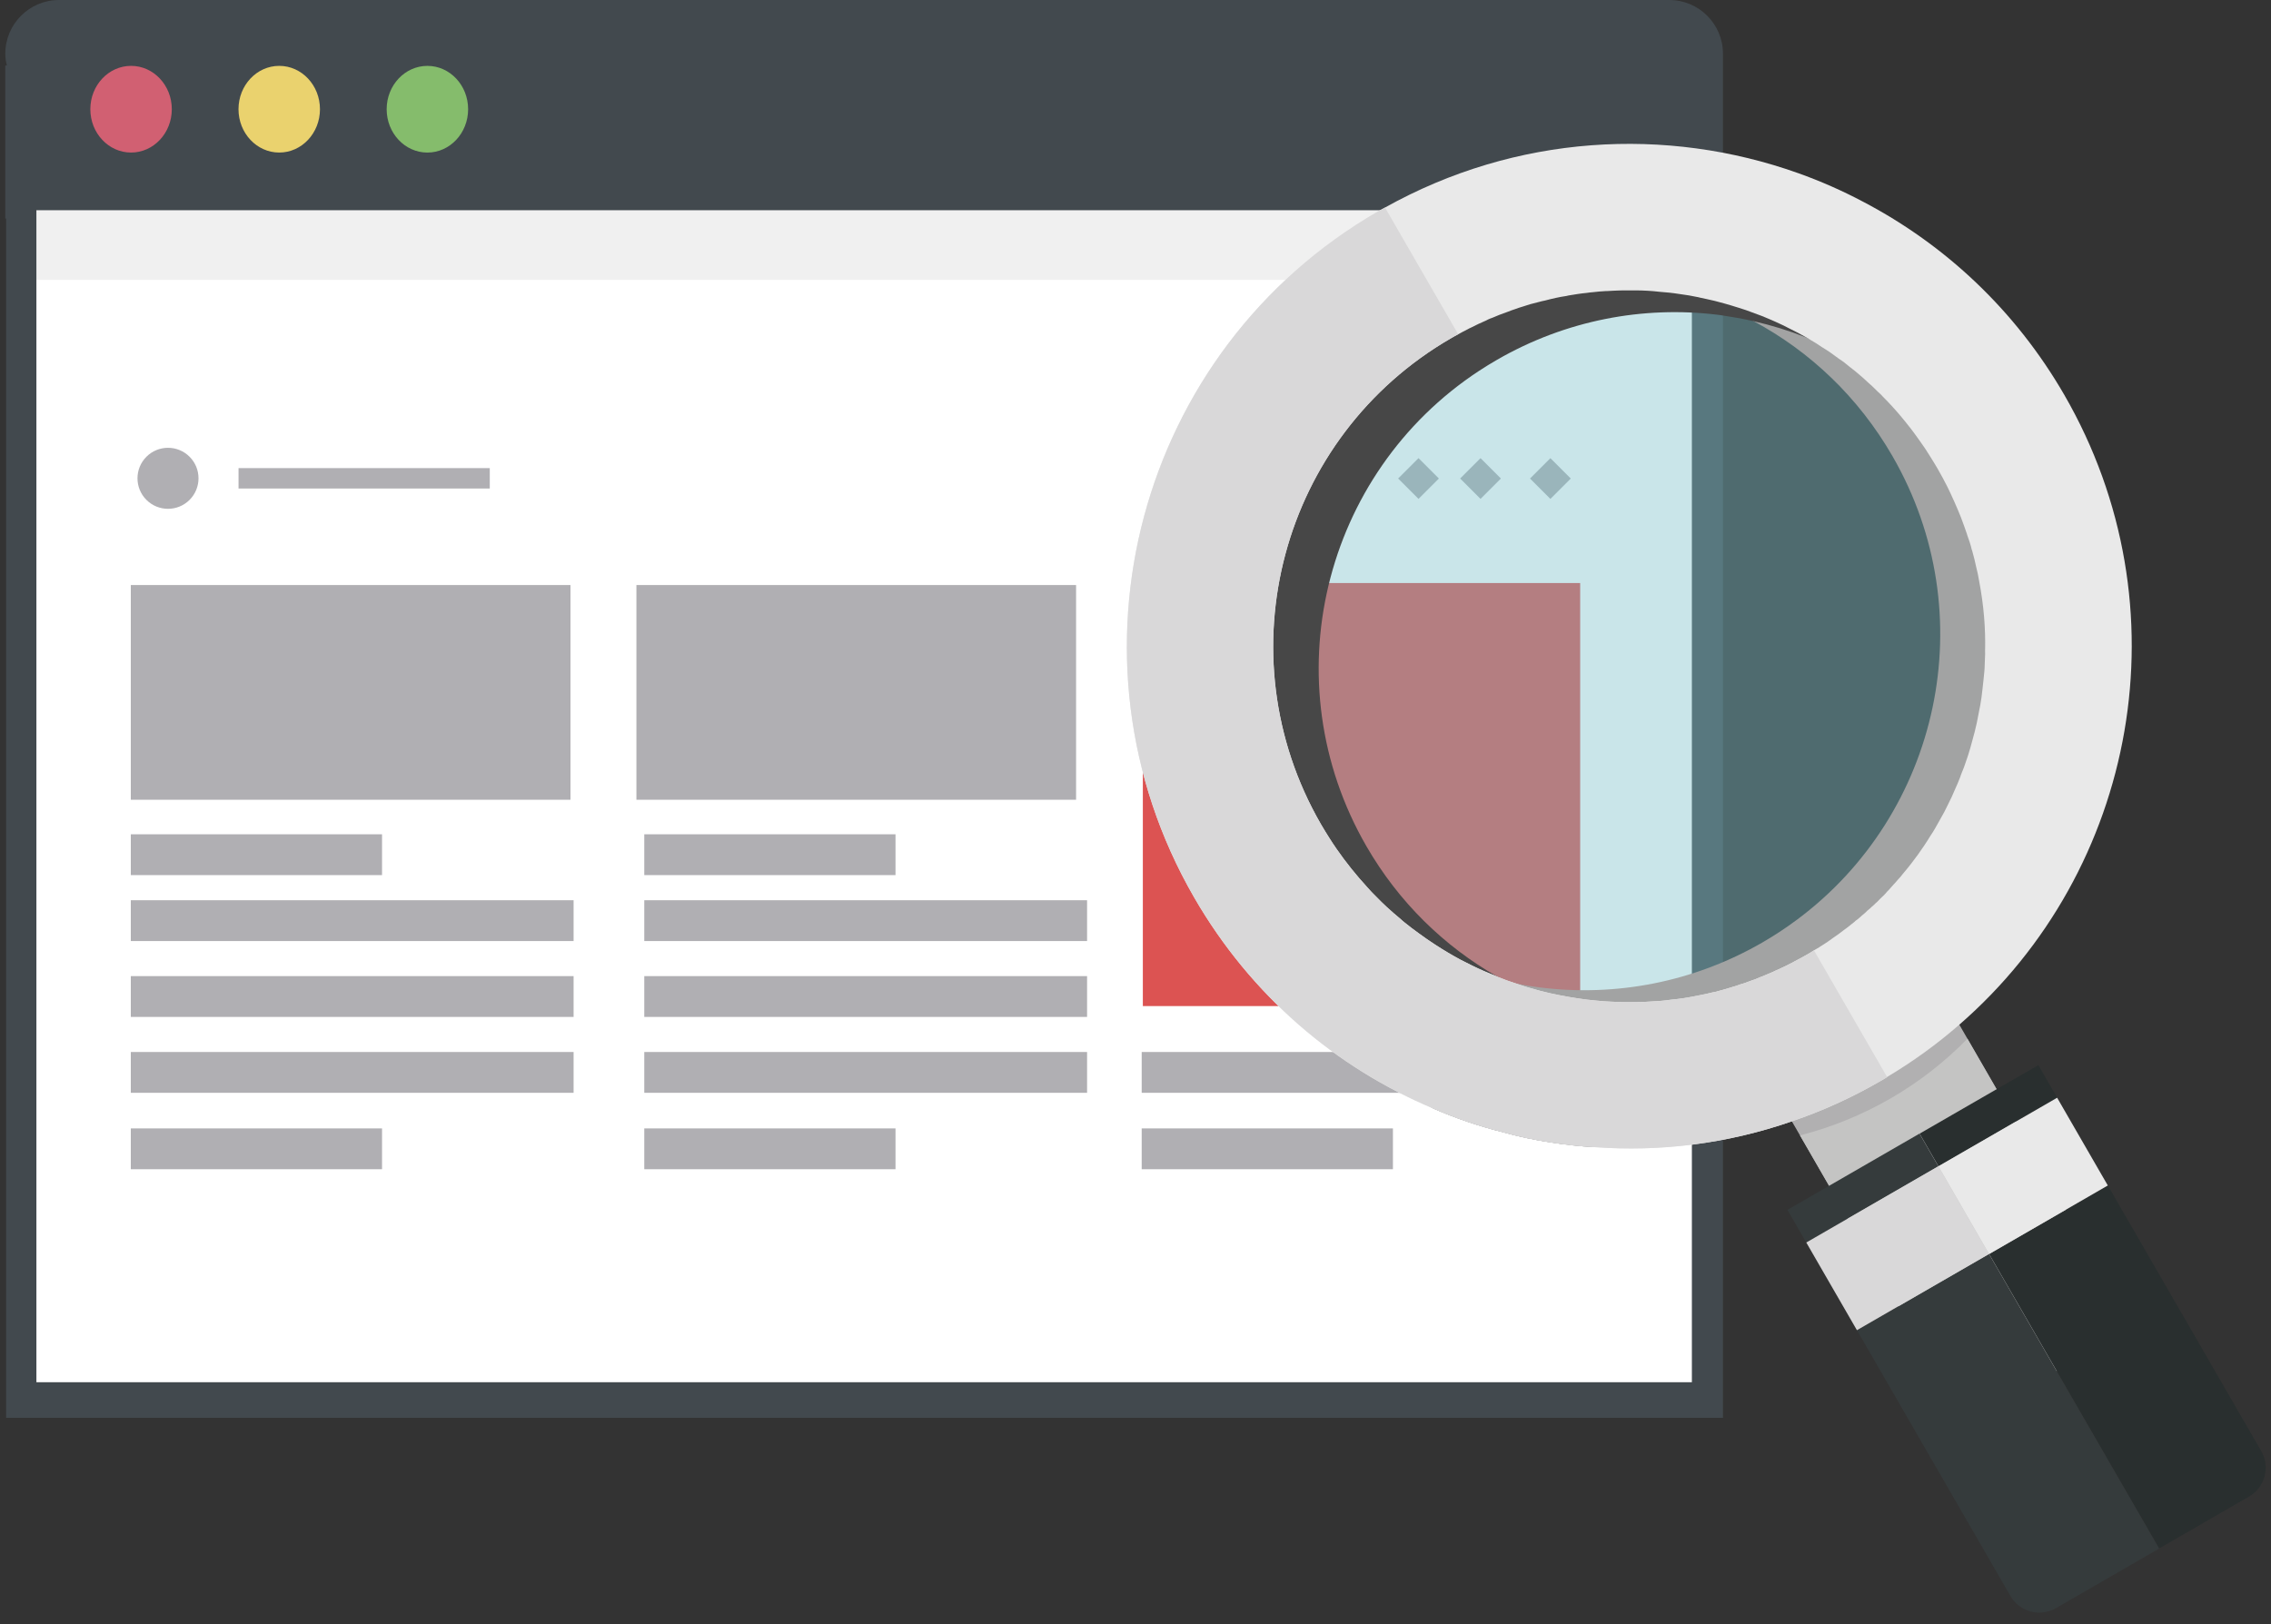 <?xml version="1.0" encoding="utf-8"?>
<!-- Generator: Adobe Illustrator 24.0.0, SVG Export Plug-In . SVG Version: 6.00 Build 0)  -->
<svg version="1.1" id="レイヤー_1" xmlns="http://www.w3.org/2000/svg" xmlns:xlink="http://www.w3.org/1999/xlink" x="0px"
	 y="0px" viewBox="0 0 158 113" enable-background="new 0 0 158 113" xml:space="preserve">
<rect x="0" y="0" width="158" height="113" fill="#333333" stroke="none"/>
<g>
	<g>
		<path fill="#42494E" d="M119.872,3.738v94.917H0.425V15.212H0.369V4.556h0.112c-0.074-0.26-0.112-0.539-0.112-0.818
			C0.369,1.674,2.043,0,4.107,0h112.027C118.198,0,119.872,1.674,119.872,3.738z"/>
		<rect x="2.533" y="14.629" fill="#FFFFFF" width="115.176" height="81.549"/>
		<rect x="2.533" y="14.629" opacity="0.06" fill="#0D0D0D" width="115.176" height="4.846"/>
		<g>
			<path fill="#85BC6C" d="M29.735,10.616c-1.565,0-2.834-1.35-2.834-3.016s1.269-3.016,2.834-3.016c1.565,0,2.834,1.35,2.834,3.016
				S31.3,10.616,29.735,10.616z"/>
			<ellipse fill="#EAD26E" cx="19.427" cy="7.599" rx="2.834" ry="3.016"/>
			<ellipse fill="#D16072" cx="9.119" cy="7.599" rx="2.834" ry="3.016"/>
		</g>
		<g>
			<rect x="9.1" y="40.708" fill="#B0AFB3" width="30.589" height="14.941"/>
			<rect x="44.277" y="40.708" fill="#B0AFB3" width="30.589" height="14.941"/>
			<rect x="9.1" y="58.052" fill="#B0AFB3" width="17.479" height="2.84"/>
			<rect x="16.596" y="32.572" fill="#B0AFB3" width="17.479" height="1.42"/>
			<rect x="9.1" y="78.517" fill="#B0AFB3" width="17.479" height="2.84"/>
			<rect x="9.1" y="62.64" fill="#B0AFB3" width="30.807" height="2.84"/>
			<rect x="9.1" y="67.92" fill="#B0AFB3" width="30.807" height="2.84"/>
			<rect x="9.1" y="73.2" fill="#B0AFB3" width="30.807" height="2.84"/>
			<rect x="44.824" y="58.052" fill="#B0AFB3" width="17.479" height="2.84"/>
			<rect x="44.824" y="78.517" fill="#B0AFB3" width="17.479" height="2.84"/>
			<rect x="44.824" y="62.64" fill="#B0AFB3" width="30.807" height="2.84"/>
			<rect x="44.824" y="67.92" fill="#B0AFB3" width="30.807" height="2.84"/>
			<rect x="44.824" y="73.2" fill="#B0AFB3" width="30.807" height="2.84"/>
			<rect x="79.431" y="78.517" fill="#B0AFB3" width="17.479" height="2.84"/>
			<rect x="79.431" y="73.2" fill="#B0AFB3" width="30.807" height="2.84"/>
			<path fill="#B0AFB3" d="M13.189,31.781L13.189,31.781c0.829,0.829,0.829,2.173,0,3.002l0,0c-0.829,0.829-2.173,0.829-3.002,0l0,0
				c-0.829-0.829-0.829-2.173,0-3.002l0,0C11.016,30.952,12.36,30.952,13.189,31.781z"/>
			
				<rect x="101.995" y="32.279" transform="matrix(-0.707 -0.707 0.707 -0.707 152.293 129.645)" fill="#B0AFB3" width="2.005" height="2.005"/>
			
				<rect x="106.856" y="32.279" transform="matrix(-0.707 -0.707 0.707 -0.707 160.592 133.083)" fill="#B0AFB3" width="2.005" height="2.005"/>
			
				<rect x="97.679" y="32.279" transform="matrix(-0.707 -0.707 0.707 -0.707 144.927 126.594)" fill="#B0AFB3" width="2.005" height="2.005"/>
		</g>
		<rect x="79.511" y="40.569" fill="#DC5352" width="30.426" height="29.436"/>
	</g>
	<g>
		<circle opacity="0.4" fill="#78BFC9" cx="113.637" cy="44.339" r="26.492"/>
		<g>
			<path fill="#A2A3A3" d="M126.491,13.206c-1.454-0.778-2.969-1.443-4.525-1.989c-7.648-1.223-15.73,0.067-22.963,4.242
				c-0.53,0.306-1.03,0.61-1.523,0.926C86.735,23.343,80.99,35.346,81.575,47.431c0.015,0.353,0.03,0.705,0.057,1.051
				c0.387,5.023,1.896,10.057,4.589,14.721c4.285,7.421,10.883,12.674,18.352,15.382c0.044,0.022,0.107,0.048,0.162,0.063
				c6.275,0.994,12.822,0.309,18.98-2.273l0.012-0.007c1.349-0.575,2.669-1.227,3.964-1.975c0.825-0.476,1.629-0.987,2.401-1.527
				c1.756-1.202,3.363-2.554,4.817-4.007c6.86-6.835,10.498-16.175,10.24-25.654c0.005-0.317-0.02-0.632-0.052-0.96
				c-0.265-5.328-1.773-10.661-4.623-15.597C137.046,20.713,132.141,16.163,126.491,13.206z M88.762,56.506
				c-6.835-11.838-2.777-26.981,9.073-33.823c0.825-0.476,1.676-0.905,2.544-1.28c5.791-2.511,12.127-2.635,17.787-0.72
				c0.019,0.005,0.037,0.01,0.056,0.015c0.012-0.007,0.019,0.005,0.019,0.005c0.392,0.135,0.798,0.293,1.185,0.447
				c0.162,0.064,0.331,0.139,0.482,0.209c0.73,0.285,1.427,0.621,2.095,0.989c3.91,2.093,7.288,5.278,9.662,9.39
				c6.359,11.014,3.298,24.89-6.679,32.284l-0.012,0.007c-0.758,0.564-1.544,1.08-2.369,1.556
				c-4.818,2.782-10.207,3.757-15.339,3.139c-0.019-0.005-0.037-0.01-0.049-0.003c-0.577-0.075-1.161-0.162-1.754-0.291
				c-0.221-0.029-0.456-0.082-0.679-0.142C98.284,66.824,92.366,62.749,88.762,56.506z"/>
			<path fill="#474747" d="M122.38,12.124c-0.125-0.053-0.25-0.107-0.387-0.153c-7.63-1.218-15.728,0.097-22.937,4.259
				c-0.424,0.245-0.83,0.495-1.235,0.744C87.113,23.753,81.26,35.488,81.575,47.431c0.015,0.353,0.03,0.705,0.057,1.051
				c0.287,5.284,1.793,10.587,4.622,15.487c3.326,5.76,8.041,10.2,13.478,13.17c1.552,0.675,3.157,1.224,4.79,1.632
				c1.11,0.317,2.233,0.548,3.352,0.719c1.003,0.159,2.027,0.274,3.048,0.329c4.427-0.059,8.875-0.978,13.138-2.842l0.012-0.007
				c1.224-0.518,2.443-1.128,3.644-1.821c0.931-0.537,1.834-1.122,2.693-1.728c1.737-1.207,3.349-2.577,4.783-4.065
				c6.881-6.988,10.427-16.543,9.954-26.149c0.005-0.317-0.02-0.632-0.052-0.96c-0.365-5.066-1.864-10.138-4.577-14.838
				C136.282,20.071,129.77,14.831,122.38,12.124z M137.966,34.113c6.026,10.437,3.588,23.435-5.193,31.049
				c-1.163,1.033-2.466,1.958-3.868,2.767c-0.424,0.245-0.843,0.471-1.269,0.686c-2.278,1.142-4.656,1.919-7.059,2.301l-0.012,0.007
				c-4.513,0.752-9.091,0.223-13.255-1.441c-0.088-0.043-0.181-0.068-0.269-0.112c-0.769-0.325-1.533-0.67-2.259-1.083
				c-0.194-0.092-0.396-0.196-0.573-0.313c-0.007-0.012-0.025-0.017-0.044-0.022c-3.679-2.101-6.842-5.159-9.1-9.07
				c-6.597-11.426-3.049-25.929,7.838-33.078l0.012-0.007c0.399-0.262,0.804-0.511,1.228-0.756
				c4.806-2.775,10.188-3.762,15.32-3.144c0.098,0.006,0.191,0.031,0.289,0.038c0.756,0.113,1.508,0.245,2.249,0.413
				c1.248,0.285,2.471,0.662,3.632,1.123c0.025,0.017,0.056,0.015,0.081,0.032C130.696,25.494,135.075,29.107,137.966,34.113z"/>
			<path fill="#B1B0B1" d="M131.093,62.253l11.575,20.049l-11.65,6.726l-11.575-20.049c0.276-0.065,0.546-0.142,0.816-0.22
				c0.12-0.038,0.246-0.063,0.359-0.113c0.143-0.051,0.293-0.091,0.436-0.142c0.192-0.048,0.389-0.115,0.58-0.193
				c0.066-0.022,0.143-0.051,0.221-0.08c0.197-0.067,0.406-0.14,0.589-0.23c0.024-0.014,0.035-0.02,0.066-0.022
				c0.143-0.051,0.291-0.121,0.435-0.172c0.047-0.027,0.101-0.043,0.148-0.07c0.167-0.065,0.327-0.141,0.498-0.225
				c0.131-0.044,0.261-0.119,0.397-0.182c0.035-0.02,0.078-0.029,0.125-0.056c0.148-0.07,0.296-0.14,0.438-0.221
				c0.089-0.036,0.183-0.09,0.266-0.138l0.012-0.007c0.289-0.151,0.591-0.31,0.885-0.48l0.024-0.014
				c0.153-0.088,0.306-0.177,0.453-0.277l0.259-0.15c0.094-0.054,0.177-0.102,0.264-0.168l0.059-0.034
				c0.264-0.168,0.517-0.33,0.755-0.515c0.123-0.087,0.257-0.18,0.38-0.266c0.123-0.087,0.227-0.178,0.35-0.265
				c0.064-0.053,0.135-0.093,0.199-0.146c0.123-0.087,0.25-0.192,0.366-0.29c0.035-0.02,0.071-0.041,0.099-0.073
				c0.076-0.059,0.163-0.126,0.232-0.197l0.071-0.041c0,0-0.007-0.012,0.005-0.019c0.012-0.007,0.012-0.007,0.024-0.014
				c0.087-0.066,0.18-0.151,0.261-0.229c0.024-0.014,0.029-0.032,0.052-0.046c0.099-0.073,0.192-0.158,0.272-0.236
				c0.017-0.025,0.052-0.046,0.069-0.071c0.024-0.014,0.04-0.039,0.064-0.052c0.087-0.066,0.168-0.144,0.249-0.222
				c0.099-0.073,0.185-0.169,0.277-0.254c0.076-0.059,0.144-0.131,0.213-0.202c0.029-0.032,0.069-0.071,0.097-0.103
				C130.903,62.441,130.995,62.356,131.093,62.253z"/>
			<path fill="#C4C4C3" d="M136.88,72.277l11.568,20.037l-11.65,6.726l-11.568-20.037c2.16-0.556,4.267-1.396,6.293-2.565
				C133.538,75.274,135.33,73.863,136.88,72.277z"/>
			<path fill="none" d="M134.795,32.588c-2.887-5.001-7.256-8.615-12.233-10.606c-6.652-2.661-14.388-2.422-21.122,1.276
				l24.758,42.882C137.682,59.177,141.543,44.275,134.795,32.588z"/>
			<path fill="none" d="M91.903,57.352c4.055,7.023,11.031,11.31,18.508,12.207c5.133,0.618,10.501-0.36,15.322-3.143
				c0.157-0.09,0.312-0.183,0.466-0.277l-24.758-42.882c-0.158,0.087-0.316,0.173-0.473,0.264
				C89.122,30.362,85.065,45.508,91.903,57.352z"/>
			<path fill="#E9E9E9" d="M129.65,14.052c-1.473-0.783-2.988-1.448-4.551-2.006c-9.172-3.264-19.619-2.698-28.741,2.395
				c-0.165,0.095-0.325,0.172-0.49,0.267c-16.703,9.644-22.433,31.029-12.79,47.733c3.958,6.856,9.877,11.857,16.653,14.698
				c1.552,0.675,3.157,1.224,4.79,1.632c1.11,0.317,2.233,0.548,3.352,0.719c1.003,0.159,2.027,0.274,3.048,0.329
				c4.579,0.341,9.243-0.232,13.744-1.794l0.012-0.007c2.091-0.704,4.143-1.638,6.134-2.787c0.153-0.088,0.318-0.184,0.476-0.291
				c1.812-1.078,3.482-2.293,5.028-3.641c12.378-10.743,15.81-29.09,7.309-43.814C140.204,21.56,135.307,17.021,129.65,14.052z
				 M120.423,21.248c0.36,0.106,0.708,0.22,1.056,0.333c0.362,0.137,0.717,0.262,1.078,0.398c0.656,0.265,1.307,0.549,1.936,0.877
				c0.414,0.201,0.824,0.42,1.221,0.646c0.095,0.055,0.183,0.099,0.266,0.161c0.259,0.149,0.524,0.31,0.766,0.484
				c0.43,0.255,0.831,0.541,1.22,0.835c0.247,0.156,0.477,0.337,0.696,0.525c0.274,0.203,0.543,0.424,0.801,0.653
				c0.154,0.131,0.315,0.274,0.457,0.411c0.251,0.217,0.489,0.44,0.723,0.682c0.129,0.114,0.257,0.228,0.363,0.356
				c0.227,0.23,0.454,0.46,0.676,0.709c0.209,0.225,0.405,0.457,0.602,0.689c0.249,0.296,0.494,0.61,0.731,0.913
				c0.212,0.286,0.424,0.572,0.625,0.864c0.212,0.286,0.401,0.585,0.589,0.885c0.189,0.299,0.384,0.611,0.561,0.917
				c0.245,0.424,0.478,0.855,0.699,1.293c0.341,0.699,0.651,1.399,0.937,2.113c0.145,0.387,0.284,0.763,0.417,1.157
				c0.007,0.012,0.014,0.024,0.009,0.042c0.132,0.364,0.25,0.704,0.332,1.065c0.014,0.023,0.027,0.047,0.029,0.078
				c0.101,0.365,0.202,0.731,0.273,1.099c0.088,0.342,0.157,0.679,0.214,1.023c0.311,1.627,0.451,3.257,0.408,4.869
				c0.004,0.061,0.001,0.11,0.004,0.17c-0.01,0.336-0.027,0.66-0.038,0.996c-0.008,0.068-0.004,0.128-0.013,0.196
				c-0.023,0.233-0.047,0.435-0.065,0.65c-0.018,0.214-0.042,0.417-0.071,0.638c-0.039,0.368-0.084,0.724-0.149,1.075
				c-0.003,0.049-0.025,0.093-0.028,0.142c-0.069,0.37-0.145,0.728-0.214,1.098c-0.091,0.414-0.189,0.816-0.305,1.213
				c-0.09,0.334-0.184,0.687-0.292,1.017c-0.025,0.093-0.062,0.192-0.098,0.292c-0.123,0.385-0.265,0.765-0.425,1.141
				c-0.015,0.056-0.03,0.112-0.052,0.155c-0.095,0.243-0.19,0.487-0.304,0.725c-0.17,0.412-0.359,0.82-0.567,1.222
				c-0.14,0.301-0.299,0.597-0.465,0.881c-0.055,0.095-0.099,0.183-0.154,0.277c-0.176,0.321-0.363,0.65-0.576,0.961
				c-0.139,0.221-0.266,0.436-0.412,0.646c-0.285,0.432-0.583,0.839-0.889,1.236c-0.198,0.256-0.408,0.518-0.624,0.769
				c-0.096,0.134-0.21,0.262-0.319,0.373c-0.102,0.122-0.205,0.244-0.314,0.354c-0.067,0.074-0.131,0.155-0.2,0.225
				c-0.086,0.097-0.159,0.186-0.252,0.271c-0.045,0.058-0.086,0.097-0.131,0.154c-0.024,0.014-0.04,0.039-0.057,0.064
				c-0.104,0.092-0.202,0.195-0.294,0.28c-0.029,0.032-0.069,0.071-0.097,0.103c-0.069,0.071-0.138,0.142-0.213,0.202
				c-0.092,0.085-0.178,0.181-0.277,0.254c-0.081,0.078-0.161,0.156-0.249,0.222c-0.024,0.014-0.04,0.039-0.064,0.052
				c-0.017,0.025-0.052,0.046-0.069,0.071c-0.081,0.078-0.173,0.163-0.272,0.236c-0.024,0.014-0.029,0.032-0.052,0.046
				c-0.081,0.078-0.173,0.163-0.261,0.229c-0.012,0.007-0.012,0.007-0.024,0.014c-0.017,0.025-0.052,0.046-0.076,0.059l-0.035,0.02
				c-0.057,0.064-0.133,0.124-0.197,0.176c-0.029,0.032-0.064,0.052-0.099,0.073c-0.116,0.098-0.244,0.204-0.366,0.29
				c-0.064,0.052-0.135,0.093-0.199,0.146c-0.123,0.087-0.227,0.178-0.35,0.265c-0.123,0.086-0.257,0.18-0.38,0.266
				c-0.239,0.185-0.491,0.346-0.755,0.515l-0.059,0.034c-0.087,0.066-0.17,0.114-0.264,0.168l-0.259,0.15
				c-0.146,0.1-0.299,0.189-0.453,0.277l-0.024,0.014c-0.283,0.163-0.584,0.321-0.885,0.48l-0.012,0.007
				c-0.082,0.048-0.177,0.102-0.266,0.138c-0.141,0.082-0.289,0.152-0.438,0.221c-0.047,0.027-0.089,0.036-0.125,0.056
				c-0.136,0.063-0.266,0.138-0.397,0.182c-0.172,0.084-0.332,0.16-0.498,0.225c-0.202,0.085-0.392,0.164-0.583,0.242
				c-0.03,0.002-0.042,0.009-0.066,0.022c-0.183,0.09-0.392,0.164-0.589,0.23c-0.077,0.029-0.155,0.058-0.221,0.08
				c-0.19,0.078-0.387,0.145-0.58,0.193c-0.077,0.029-0.143,0.051-0.221,0.08c-0.066,0.022-0.143,0.051-0.216,0.062
				c-0.113,0.05-0.239,0.075-0.359,0.113c-0.263,0.089-0.539,0.154-0.797,0.225l-0.012,0.007c-0.096,0.024-0.192,0.048-0.295,0.06
				c-0.312,0.086-0.637,0.148-0.962,0.21c-0.644,0.136-1.29,0.242-1.932,0.299c-0.447,0.069-0.884,0.102-1.327,0.122
				c-0.376,0.029-0.759,0.046-1.137,0.044c-0.371,0.01-0.749,0.008-1.134-0.005c-0.354-0.015-0.72-0.024-1.082-0.051
				c-0.38-0.032-0.778-0.069-1.165-0.113c-0.847-0.108-1.685-0.252-2.512-0.434c-0.253-0.058-0.507-0.116-0.748-0.18
				c-0.576-0.154-1.14-0.316-1.695-0.514c-0.422-0.133-0.84-0.285-1.252-0.455c-0.007-0.012-0.025-0.017-0.044-0.022
				c-0.306-0.122-0.619-0.255-0.931-0.389c-0.544-0.236-1.079-0.508-1.613-0.781c-0.592-0.318-1.167-0.661-1.744-1.035
				c-0.399-0.256-0.794-0.531-1.176-0.813c-0.344-0.241-0.664-0.496-0.984-0.751c-0.09-0.074-0.173-0.136-0.251-0.217
				c-0.327-0.267-0.649-0.552-0.977-0.849c-0.246-0.235-0.51-0.475-0.757-0.741c-0.214-0.207-0.415-0.42-0.605-0.64
				c-0.763-0.832-1.481-1.721-2.141-2.675c-0.173-0.246-0.335-0.498-0.496-0.75c-0.195-0.311-0.398-0.634-0.588-0.964
				c-6.835-11.838-2.777-26.981,9.061-33.816l0.012-0.007c0.141-0.082,0.306-0.177,0.466-0.254l0.012-0.007
				c0.224-0.129,0.454-0.247,0.673-0.357c0.071-0.041,0.141-0.082,0.207-0.104c0.348-0.185,0.699-0.34,1.037-0.489
				c0.094-0.054,0.207-0.104,0.308-0.146c0.024-0.014,0.035-0.02,0.066-0.022c0.392-0.164,0.785-0.327,1.167-0.454
				c0.167-0.065,0.333-0.13,0.507-0.183c0.167-0.065,0.352-0.125,0.514-0.171c0.185-0.06,0.371-0.12,0.544-0.173
				c0.192-0.048,0.396-0.103,0.588-0.151c0.131-0.044,0.276-0.065,0.415-0.098c0.504-0.134,1.003-0.249,1.51-0.322
				c0.054-0.015,0.096-0.024,0.138-0.033c0.416-0.068,0.845-0.142,1.263-0.179c0.145-0.021,0.29-0.042,0.442-0.051
				c0.29-0.042,0.582-0.053,0.867-0.076c0.03-0.002,0.049,0.003,0.079,0.001c0.315-0.025,0.626-0.031,0.948-0.045
				c0.049,0.003,0.091-0.005,0.14-0.002c0.329-0.001,0.639-0.008,0.957-0.003c0.537,0.004,1.087,0.032,1.627,0.097
				c0.459,0.033,0.925,0.079,1.393,0.154c0.442,0.059,0.891,0.129,1.324,0.225c0.019,0.005,0.037,0.01,0.056,0.015
				c0.012-0.007,0.019,0.005,0.019,0.005c0.358,0.076,0.716,0.152,1.081,0.24c0.223,0.06,0.427,0.115,0.65,0.174
				C120.119,21.157,120.275,21.208,120.423,21.248z"/>
			<path fill="#D9D8D9" d="M96.359,14.441l5.087,8.811l-0.483,0.279c-11.838,6.835-15.896,21.978-9.061,33.816
				c0.19,0.33,0.393,0.653,0.588,0.964c0.161,0.252,0.323,0.505,0.496,0.75c0.66,0.954,1.378,1.843,2.141,2.675
				c0.19,0.22,0.392,0.433,0.605,0.64c0.247,0.265,0.512,0.505,0.757,0.741c0.329,0.297,0.65,0.582,0.977,0.849
				c0.078,0.081,0.161,0.143,0.251,0.217c0.32,0.255,0.64,0.51,0.984,0.751c0.383,0.282,0.777,0.557,1.176,0.813
				c0.577,0.374,1.152,0.717,1.744,1.035c0.534,0.273,1.069,0.545,1.613,0.781c0.313,0.133,0.625,0.267,0.931,0.389
				c0.019,0.005,0.037,0.01,0.044,0.022c0.412,0.17,0.83,0.322,1.252,0.455c0.554,0.198,1.119,0.359,1.695,0.514
				c0.241,0.065,0.495,0.123,0.748,0.18c0.828,0.182,1.665,0.327,2.512,0.434c0.387,0.044,0.785,0.081,1.165,0.113
				c0.361,0.027,0.727,0.036,1.082,0.051c0.385,0.013,0.763,0.015,1.134,0.005c0.378,0.002,0.761-0.015,1.137-0.044
				c0.444-0.02,0.88-0.053,1.327-0.122c0.642-0.057,1.288-0.163,1.932-0.299c0.325-0.062,0.651-0.124,0.962-0.21
				c0.103-0.012,0.199-0.036,0.295-0.06l0.012-0.007c0.258-0.07,0.534-0.136,0.797-0.225c0.12-0.038,0.246-0.063,0.359-0.113
				c0.073-0.01,0.15-0.039,0.216-0.062c0.078-0.029,0.143-0.051,0.221-0.08c0.192-0.048,0.389-0.115,0.58-0.193
				c0.066-0.022,0.143-0.051,0.221-0.08c0.197-0.067,0.406-0.14,0.589-0.23c0.024-0.014,0.035-0.02,0.066-0.022
				c0.19-0.078,0.381-0.157,0.583-0.242c0.167-0.065,0.327-0.141,0.498-0.225c0.131-0.044,0.261-0.119,0.397-0.182
				c0.035-0.02,0.078-0.029,0.125-0.056c0.148-0.07,0.296-0.14,0.438-0.221c0.089-0.036,0.183-0.09,0.266-0.138l0.012-0.007
				c0.301-0.158,0.603-0.316,0.885-0.48l0.024-0.014c0.153-0.088,0.306-0.177,0.453-0.277l0.012-0.007l5.094,8.823l-0.483,0.279
				c-1.991,1.149-4.043,2.083-6.134,2.787l-0.012,0.007c-4.501,1.562-9.165,2.134-13.744,1.794c-1.021-0.055-2.046-0.17-3.048-0.329
				c-1.119-0.17-2.242-0.402-3.352-0.719c-1.633-0.408-3.238-0.957-4.79-1.632c-6.776-2.841-12.695-7.843-16.653-14.698
				c-9.644-16.703-3.913-38.089,12.79-47.733C96.034,14.613,96.194,14.537,96.359,14.441z"/>
			<line fill="none" x1="131.29" y1="74.96" x2="131.116" y2="75.61"/>
			<path fill="#292F2F" d="M133.555,78.881l1.312,2.272l8.258-4.768l3.525,6.105l-8.258,4.768l11.828,20.486l6.254-3.611
				c1.107-0.639,1.486-2.054,0.847-3.161l-15.507-26.859L133.555,78.881z"/>
			
				<rect x="124.305" y="81.358" transform="matrix(0.866 -0.5 0.5 0.866 -23.971 75.881)" fill="#353B3C" width="10.609" height="2.625"/>
			<path fill="#353B3C" d="M138.383,87.257l11.833,20.496l-7.185,4.149c-1.107,0.639-2.526,0.249-3.165-0.858l-10.671-18.482
				L138.383,87.257z"/>
			
				<rect x="126.723" y="83.335" transform="matrix(0.866 -0.5 0.5 0.866 -25.741 77.65)" fill="#D9D8D9" width="10.609" height="7.046"/>
			
				<rect x="135.99" y="78.297" transform="matrix(0.866 -0.5 0.5 0.866 -22.053 81.341)" fill="#E9E9E9" width="9.536" height="7.05"/>
		</g>
	</g>
</g>
</svg>

